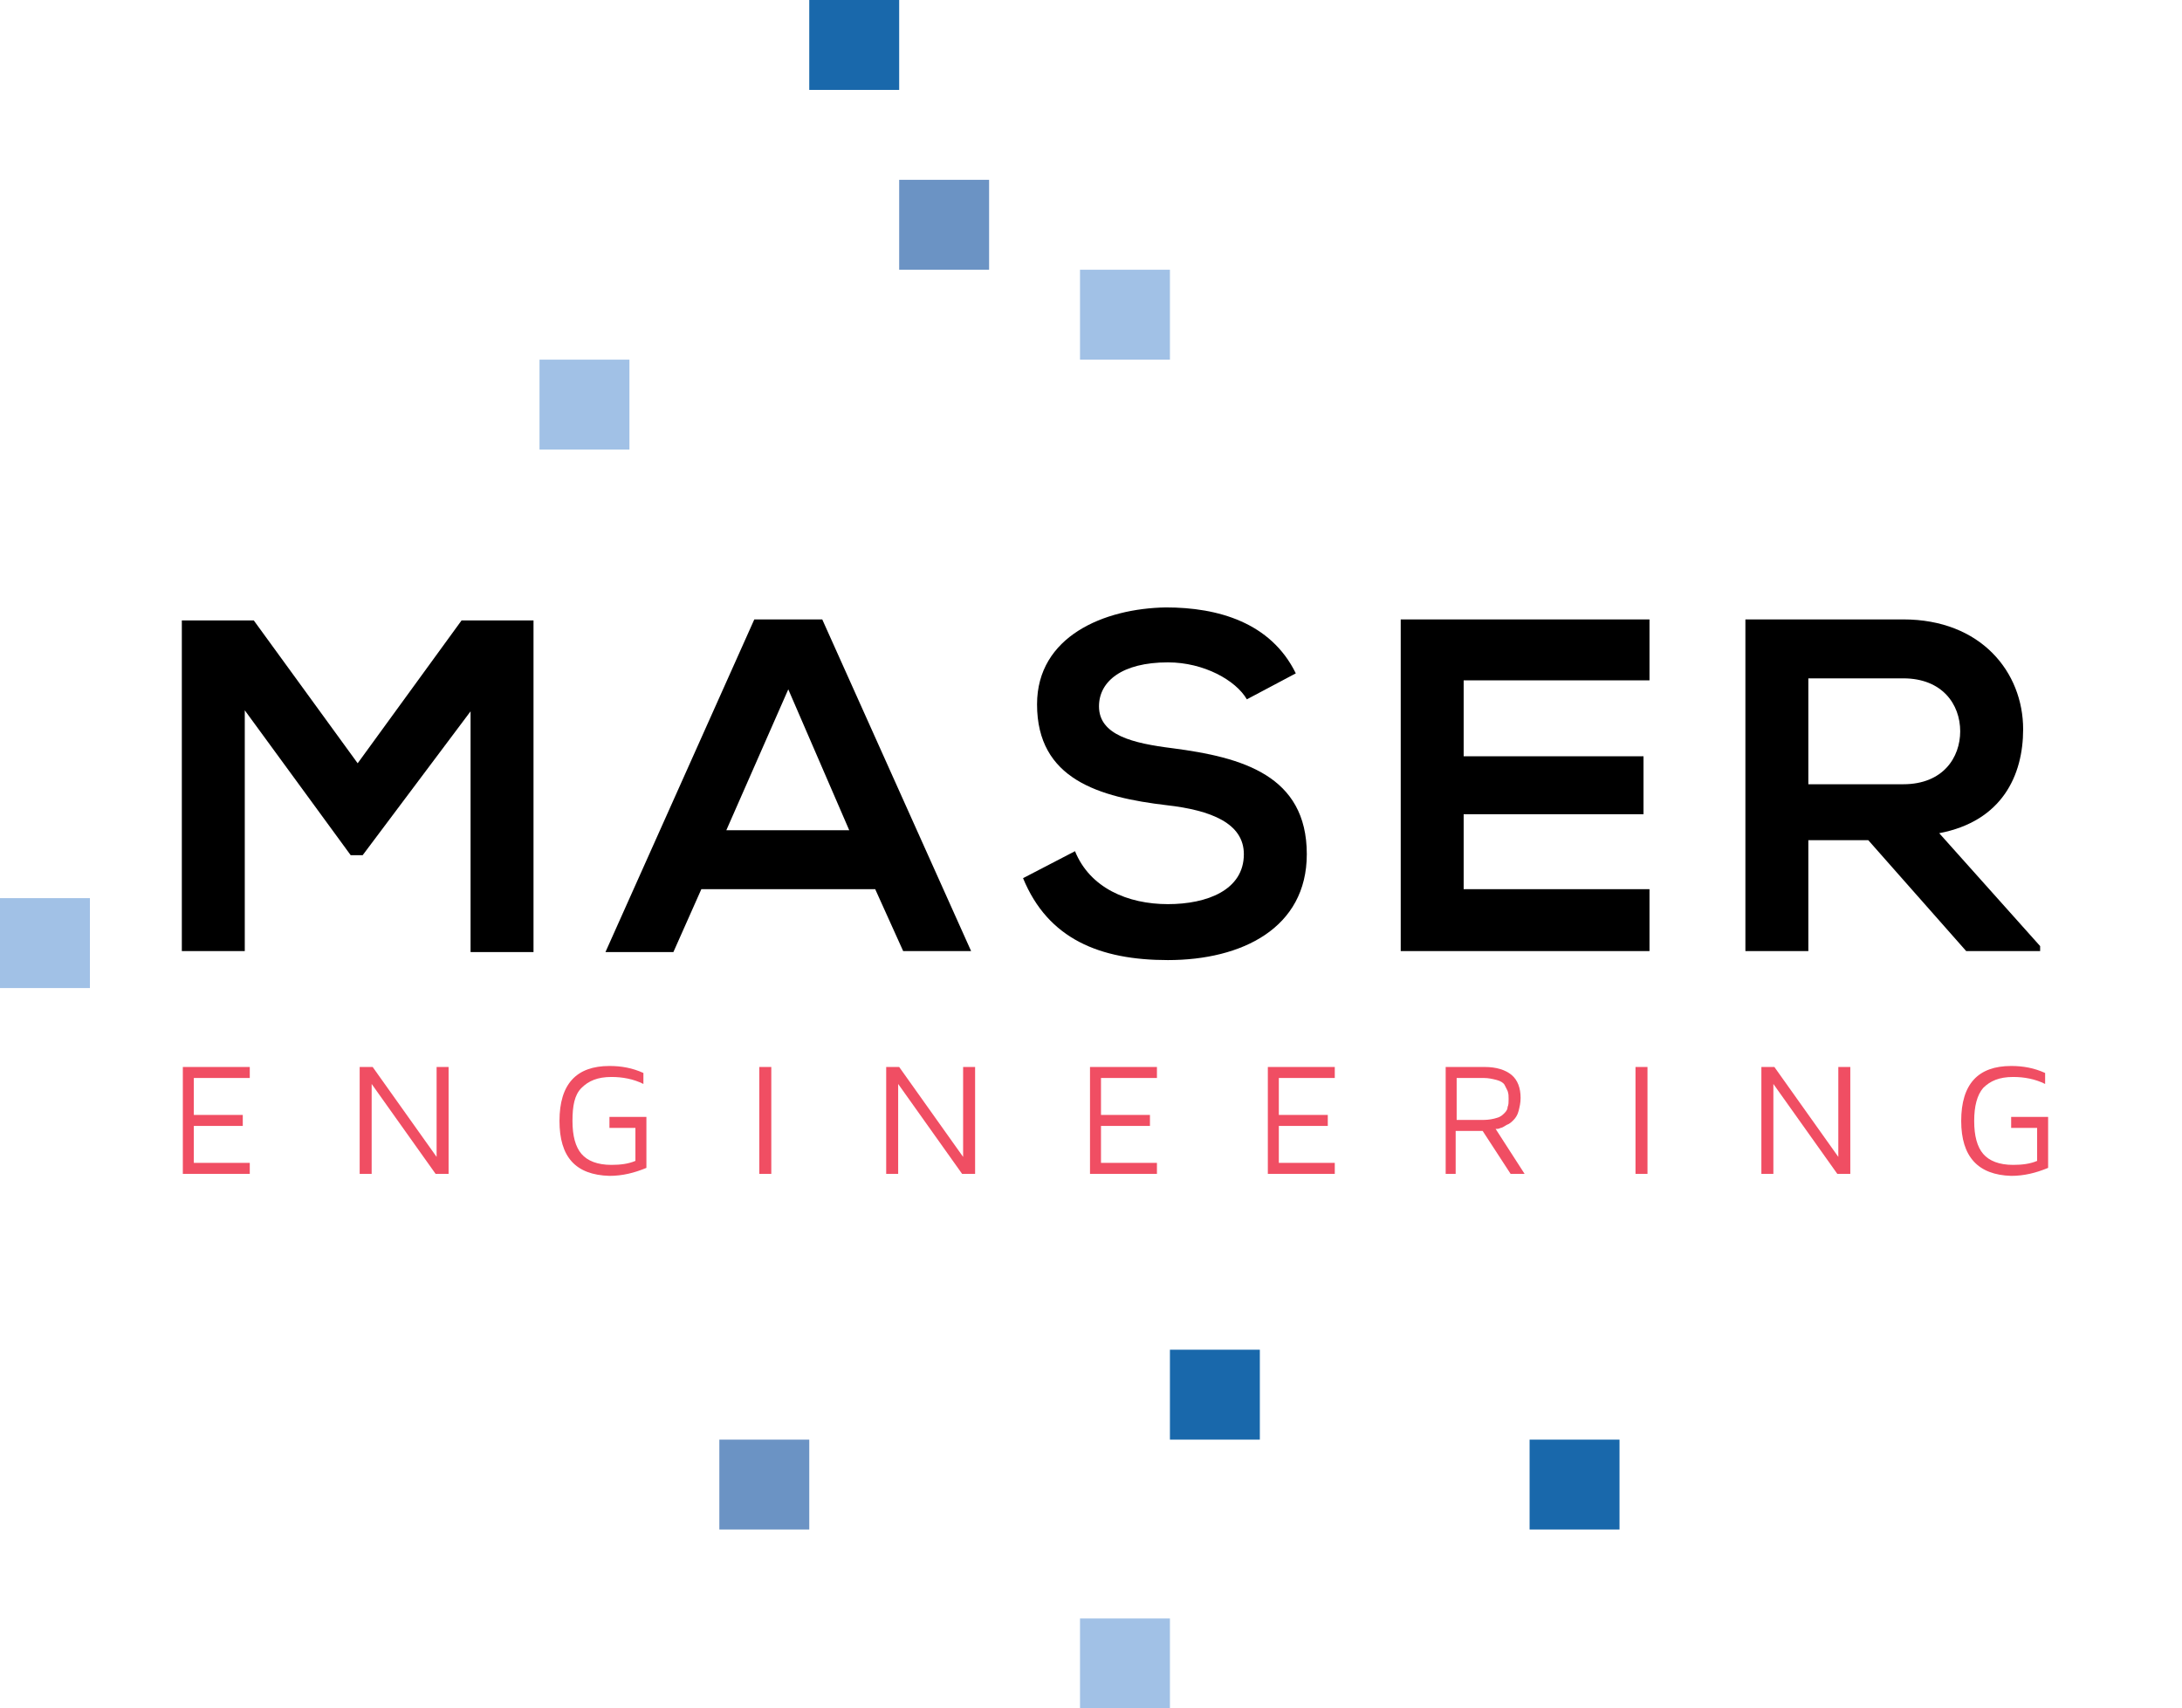 <?xml version="1.0" encoding="utf-8"?>
<!-- Generator: Adobe Illustrator 19.1.0, SVG Export Plug-In . SVG Version: 6.00 Build 0)  -->
<svg version="1.1" id="Layer_1" xmlns="http://www.w3.org/2000/svg" xmlns:xlink="http://www.w3.org/1999/xlink" x="0px" y="0px"
	 viewBox="0 0 218.4 171" style="enable-background:new 0 0 218.4 171;" xml:space="preserve">
<style type="text/css">
	.st0{fill:#F04E63;}
	.st1{fill:#1968AB;}
	.st2{fill:#6B93C4;}
	.st3{fill:#A1C1E6;}
</style>
<g>
	<g>
		<g>
			<path d="M47.1,71.2L36.3,85.6h-1.2L24.5,71.1v24.1h-6.3V62.1h7.2l10.4,14.3l10.4-14.3h7.2v33.2h-6.3V71.2z"/>
			<path d="M87.6,89H70.2l-2.8,6.3h-6.8L75.5,62h6.8l14.9,33.2h-6.8L87.6,89z M78.9,69l-6.2,14.1h12.3L78.9,69z"/>
			<path d="M124.8,70c-1.1-1.9-4.3-3.7-7.9-3.7c-4.6,0-6.9,1.9-6.9,4.4c0,2.9,3.4,3.7,7.4,4.2c6.9,0.9,13.4,2.7,13.4,10.6
				c0,7.4-6.5,10.6-13.9,10.6c-6.8,0-12-2.1-14.5-8.2l5.2-2.7c1.5,3.7,5.3,5.3,9.3,5.3c3.9,0,7.6-1.4,7.6-5c0-3.1-3.3-4.4-7.7-4.9
				c-6.8-0.8-13-2.6-13-10.1c0-6.8,6.7-9.6,12.9-9.7c5.2,0,10.5,1.5,13,6.6L124.8,70z"/>
			<path d="M165.1,95.2h-24.9c0-11.1,0-22.2,0-33.2h24.9v6.1h-18.6v7.6h18v5.8h-18v7.5h18.6V95.2z"/>
			<path d="M204.2,95.2h-7.4L187,84.1h-6v11.1h-6.3V62c5.3,0,10.5,0,15.8,0c7.8,0,12,5.3,12,11c0,4.6-2.1,9.2-8.4,10.4l10.1,11.3
				V95.2z M181,67.9v10.6h9.5c4,0,5.7-2.7,5.7-5.3c0-2.7-1.8-5.3-5.7-5.3H181z"/>
		</g>
	</g>
	<g>
		<g>
			<path class="st0" d="M18.3,117.5v-10.7H25v1.1h-5.6v3.7h4.9v1.1h-4.9v3.7H25v1.1H18.3z"/>
			<path class="st0" d="M36,117.5v-10.7h1.3l6.4,9v-9h1.2v10.7h-1.3l-6.4-9v9H36z"/>
			<path class="st0" d="M56,112.2c0-3.7,1.7-5.5,5-5.5c1.2,0,2.3,0.2,3.4,0.7v1.1c-1-0.5-2.1-0.7-3.2-0.7c-1.4,0-2.3,0.4-3,1.1
				s-0.9,1.8-0.9,3.3c0,1.5,0.3,2.6,0.9,3.3s1.6,1.1,3,1.1c0.9,0,1.7-0.1,2.4-0.4v-3.3h-2.6v-1.1h3.7v5.1c-1.2,0.5-2.4,0.8-3.7,0.8
				C57.6,117.6,56,115.8,56,112.2z"/>
			<path class="st0" d="M76,117.5v-10.7h1.2v10.7H76z"/>
			<path class="st0" d="M88.7,117.5v-10.7H90l6.4,9v-9h1.2v10.7h-1.3l-6.4-9v9H88.7z"/>
			<path class="st0" d="M109.1,117.5v-10.7h6.7v1.1h-5.6v3.7h4.9v1.1h-4.9v3.7h5.6v1.1H109.1z"/>
			<path class="st0" d="M126.9,117.5v-10.7h6.7v1.1h-5.6v3.7h4.9v1.1h-4.9v3.7h5.6v1.1H126.9z"/>
			<path class="st0" d="M144.7,117.5v-10.7h3.9c1.2,0,2.1,0.3,2.7,0.8s0.9,1.3,0.9,2.3c0,0.5-0.1,0.9-0.2,1.3
				c-0.1,0.4-0.3,0.7-0.5,0.9c-0.2,0.2-0.4,0.4-0.7,0.5c-0.3,0.2-0.5,0.3-0.6,0.3c-0.2,0.1-0.3,0.1-0.5,0.1l2.9,4.5h-1.4l-2.8-4.3
				h-2.7v4.3H144.7z M145.8,112.1h2.7c0.5,0,1-0.1,1.3-0.2c0.4-0.1,0.6-0.3,0.8-0.5s0.3-0.4,0.3-0.6c0.1-0.2,0.1-0.5,0.1-0.8
				s0-0.5-0.1-0.8c-0.1-0.2-0.2-0.4-0.3-0.6s-0.4-0.4-0.8-0.5c-0.4-0.1-0.8-0.2-1.3-0.2h-2.7V112.1z"/>
			<path class="st0" d="M163.7,117.5v-10.7h1.2v10.7H163.7z"/>
			<path class="st0" d="M176.3,117.5v-10.7h1.3l6.4,9v-9h1.2v10.7h-1.3l-6.4-9v9H176.3z"/>
			<path class="st0" d="M196.3,112.2c0-3.7,1.7-5.5,5-5.5c1.2,0,2.3,0.2,3.4,0.7v1.1c-1-0.5-2.1-0.7-3.2-0.7c-1.4,0-2.3,0.4-3,1.1
				c-0.6,0.7-0.9,1.8-0.9,3.3c0,1.5,0.3,2.6,0.9,3.3c0.6,0.7,1.6,1.1,3,1.1c0.9,0,1.7-0.1,2.4-0.4v-3.3h-2.6v-1.1h3.7v5.1
				c-1.2,0.5-2.4,0.8-3.7,0.8C198,117.6,196.3,115.8,196.3,112.2z"/>
		</g>
	</g>
	<rect x="153.1" y="144.1" class="st1" width="9" height="9"/>
	<rect x="72" y="144.1" class="st2" width="9" height="9"/>
	<rect x="54" y="36" class="st3" width="9" height="9"/>
	<rect x="117.1" y="135.1" class="st1" width="9" height="9"/>
	<rect x="108.1" y="162" class="st3" width="9" height="9"/>
	<rect x="81" y="0" class="st1" width="9" height="9"/>
	<rect x="90" y="18" class="st2" width="9" height="9"/>
	<rect x="108.1" y="27" class="st3" width="9" height="9"/>
	<rect x="0" y="89.9" class="st3" width="9" height="9"/>
</g>
</svg>
